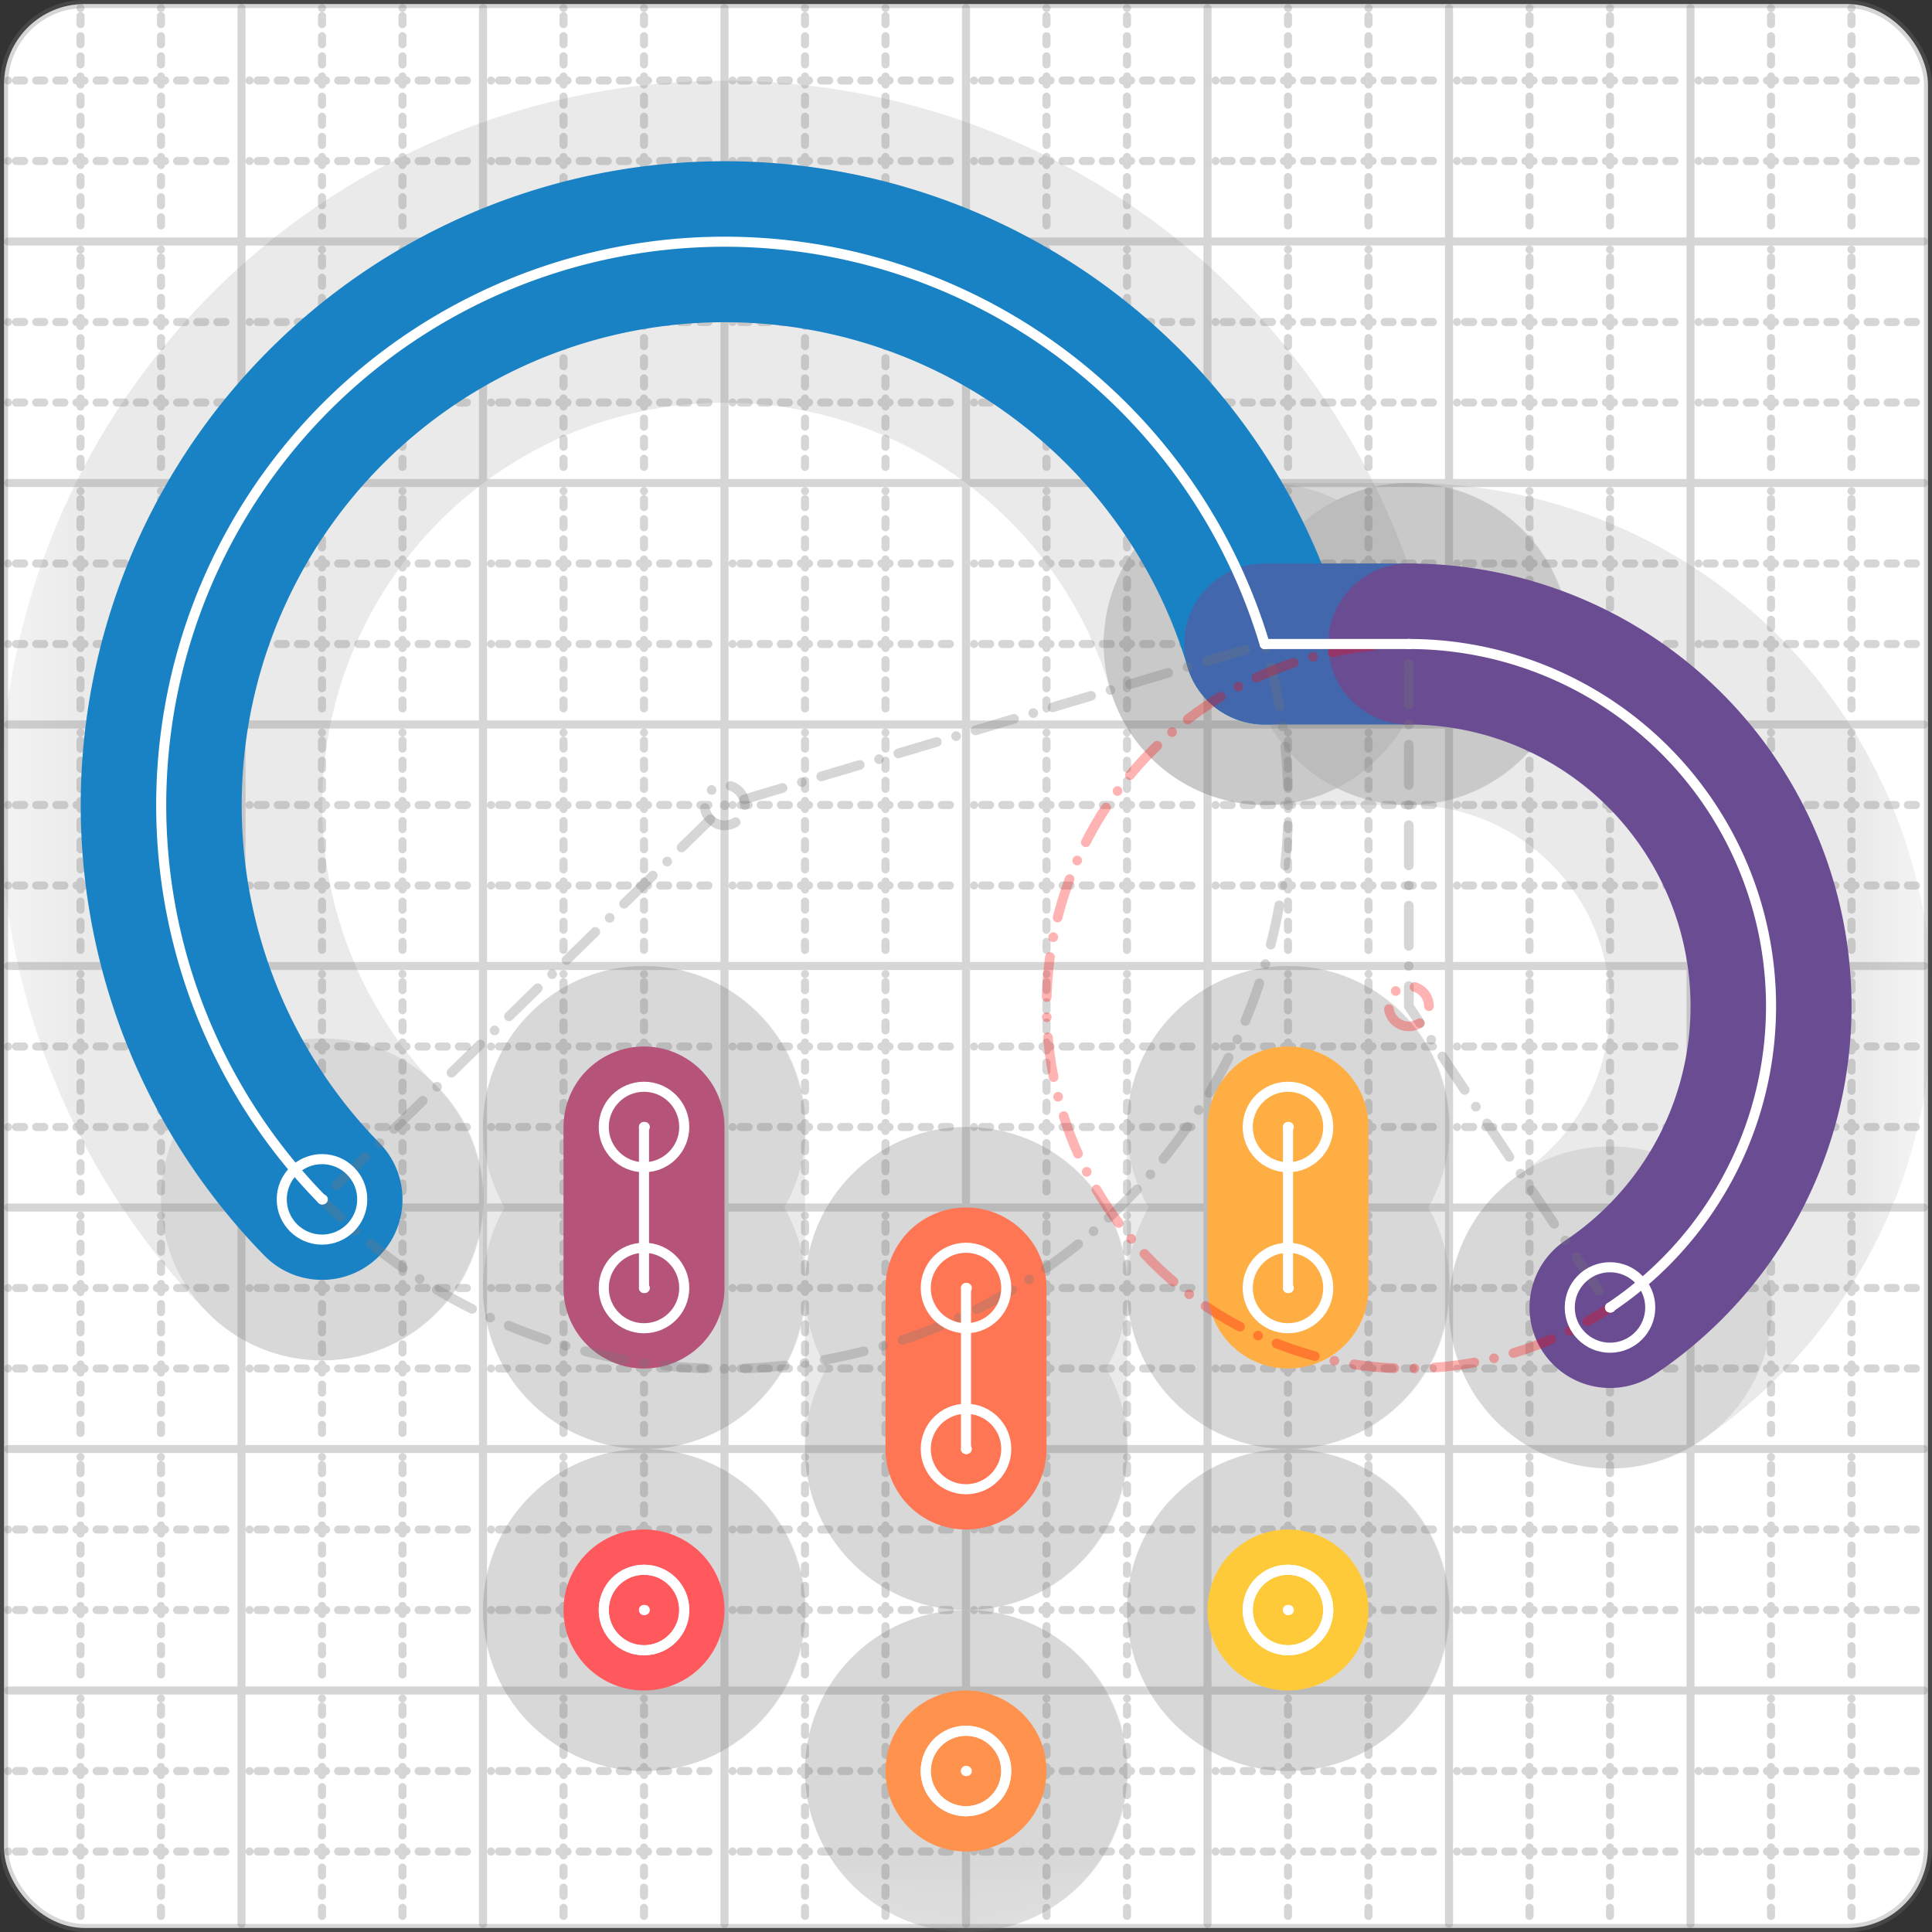 <svg xmlns="http://www.w3.org/2000/svg" width="24" height="24" viewBox="0 0 24 24" fill="none" stroke="currentColor" stroke-width="2" stroke-linecap="round" stroke-linejoin="round"><rect x="0" y="0" width="24" height="24" fill="#333333" stroke="none"/><style>
  @media screen and (prefers-color-scheme: light) {
    .svg-preview-grid-rect { fill: none }
  }
  @media screen and (prefers-color-scheme: dark) {
    .svg-preview-grid-rect { fill: none }
    .svg
    .svg-preview-grid-group,
    .svg-preview-radii-group,
    .svg-preview-shadow-mask-group,
    .svg-preview-shadow-group {
      stroke: #fff;
    }
  }
</style><g class="svg-preview-grid-group" stroke-linecap="butt" stroke-width="0.1" stroke="#777" stroke-opacity="0.3"><rect class="svg-preview-grid-rect" width="23.9" height="23.9" x="0.05" y="0.05" rx="1" fill="#fff"></rect><path stroke-dasharray="0 0.1 0.1 0.15 0.1 0.15 0.1 0.15 0.1 0.15 0.1 0.15 0.1 0.15 0.1 0.15 0.1 0.15 0.1 0.15 0.1 0.15 0.1 0.15 0 0.15" stroke-width="0.1" d="M0.1 1h23.8M1 0.1v23.8M0.1 2h23.8M2 0.1v23.8M0.1 4h23.8M4 0.1v23.8M0.1 5h23.8M5 0.1v23.8M0.1 7h23.8M7 0.1v23.8M0.1 8h23.8M8 0.1v23.8M0.1 10h23.8M10 0.1v23.8M0.1 11h23.8M11 0.1v23.8M0.1 13h23.8M13 0.1v23.8M0.1 14h23.8M14 0.1v23.8M0.1 16h23.8M16 0.1v23.8M0.1 17h23.8M17 0.1v23.8M0.1 19h23.8M19 0.1v23.8M0.1 20h23.8M20 0.1v23.8M0.1 22h23.8M22 0.1v23.8M0.1 23h23.8M23 0.1v23.8"></path><path d="M0.1 3h23.8M3 0.1v23.8M0.1 6h23.8M6 0.1v23.8M0.1 9h23.8M9 0.1v23.8M0.1 12h23.8M12 0.1v23.8M0.1 15h23.8M15 0.1v23.8M0.1 18h23.8M18 0.1v23.8M0.1 21h23.8M21 0.1v23.8"></path></g><g class="svg-preview-shadow-mask-group" stroke-width="4" stroke="#777" stroke-opacity="0.15"><mask id="svg-preview-shadow-mask-0" maskUnits="userSpaceOnUse" stroke-opacity="1" stroke-width="4" stroke="#000"><rect x="0" y="0" width="24" height="24" fill="#fff" stroke="none" rx="1"></rect><path d="M4 14.899h.01M15.71 8h.01M17.5 8h.01M20 16.242h.01M8 14h.01M8 16h.01M8 20h.01M12 16h.01M12 18h.01M12 22h.01M16 14h.01M16 16h.01M16 20h.01"></path></mask></g><g class="svg-preview-shadow-group" stroke-width="4" stroke="#777" stroke-opacity="0.15"><path mask="url(#svg-preview-shadow-mask-0)" d="M 4 14.899 A7 7 0 1 1 15.71 8"></path><path mask="url(#svg-preview-shadow-mask-0)" d="M 15.71 8 L 17.5 8"></path><path mask="url(#svg-preview-shadow-mask-0)" d="M 17.5 8 A4.5 4.5 0 0 1 20 16.242"></path><path mask="url(#svg-preview-shadow-mask-0)" d="M 8 14 L 8 16"></path><path mask="url(#svg-preview-shadow-mask-0)" d="M 8 20 L 8 20"></path><path mask="url(#svg-preview-shadow-mask-0)" d="M 12 16 L 12 18"></path><path mask="url(#svg-preview-shadow-mask-0)" d="M 12 22 L 12 22"></path><path mask="url(#svg-preview-shadow-mask-0)" d="M 16 14 L 16 16"></path><path mask="url(#svg-preview-shadow-mask-0)" d="M 16 20 L 16 20"></path><path d="M4 14.899h.01M15.71 8h.01M17.5 8h.01M20 16.242h.01M8 14h.01M8 16h.01M8 20h.01M12 16h.01M12 18h.01M12 22h.01M16 14h.01M16 16h.01M16 20h.01"></path></g><g class="svg-preview-handles-group" stroke-width="0.12" stroke="#777" stroke-opacity="0.6"></g><g class="svg-preview-colored-path-group"><path d="M 4 14.899 A7 7 0 1 1 15.71 8" stroke="#1982c4"></path><path d="M 15.71 8 L 17.5 8" stroke="#4267AC"></path><path d="M 17.5 8 A4.5 4.5 0 0 1 20 16.242" stroke="#6a4c93"></path><path d="M 8 14 L 8 16" stroke="#B55379"></path><path d="M 8 20 L 8 20" stroke="#FF595E"></path><path d="M 12 16 L 12 18" stroke="#FF7655"></path><path d="M 12 22 L 12 22" stroke="#ff924c"></path><path d="M 16 14 L 16 16" stroke="#FFAE43"></path><path d="M 16 20 L 16 20" stroke="#ffca3a"></path></g><g class="svg-preview-radii-group" stroke-width="0.12" stroke-dasharray="0 0.25 0.25" stroke="#777" stroke-opacity="0.3"><path d="M4 14.899 9.003 10.003 15.71 8"></path><circle cy="10.003" cx="9.003" r="0.25" stroke-dasharray="0"></circle><circle cy="10.003" cx="9.003" r="7"></circle><path d="M17.5 8 17.501 12.5 20 16.242"></path><circle cy="12.5" cx="17.501" r="0.25" stroke-dasharray="0" stroke="red"></circle><circle cy="12.5" cx="17.501" r="4.5" stroke="red"></circle></g><g class="svg-preview-control-path-marker-mask-group" stroke-width="1" stroke="#000"><mask id="svg-preview-control-path-marker-mask-0" maskUnits="userSpaceOnUse"><rect x="0" y="0" width="24" height="24" fill="#fff" stroke="none" rx="1"></rect><path d="M4 14.899h.01"></path><path d="M15.71 8h.01"></path></mask><mask id="svg-preview-control-path-marker-mask-1" maskUnits="userSpaceOnUse"><rect x="0" y="0" width="24" height="24" fill="#fff" stroke="none" rx="1"></rect><path d="M15.71 8h.01"></path><path d="M17.5 8h.01"></path></mask><mask id="svg-preview-control-path-marker-mask-2" maskUnits="userSpaceOnUse"><rect x="0" y="0" width="24" height="24" fill="#fff" stroke="none" rx="1"></rect><path d="M17.5 8h.01"></path><path d="M20 16.242h.01"></path></mask><mask id="svg-preview-control-path-marker-mask-3" maskUnits="userSpaceOnUse"><rect x="0" y="0" width="24" height="24" fill="#fff" stroke="none" rx="1"></rect><path d="M8 14h.01"></path><path d="M8 16h.01"></path></mask><mask id="svg-preview-control-path-marker-mask-4" maskUnits="userSpaceOnUse"><rect x="0" y="0" width="24" height="24" fill="#fff" stroke="none" rx="1"></rect><path d="M8 20h.01"></path><path d="M8 20h.01"></path></mask><mask id="svg-preview-control-path-marker-mask-5" maskUnits="userSpaceOnUse"><rect x="0" y="0" width="24" height="24" fill="#fff" stroke="none" rx="1"></rect><path d="M12 16h.01"></path><path d="M12 18h.01"></path></mask><mask id="svg-preview-control-path-marker-mask-6" maskUnits="userSpaceOnUse"><rect x="0" y="0" width="24" height="24" fill="#fff" stroke="none" rx="1"></rect><path d="M12 22h.01"></path><path d="M12 22h.01"></path></mask><mask id="svg-preview-control-path-marker-mask-7" maskUnits="userSpaceOnUse"><rect x="0" y="0" width="24" height="24" fill="#fff" stroke="none" rx="1"></rect><path d="M16 14h.01"></path><path d="M16 16h.01"></path></mask><mask id="svg-preview-control-path-marker-mask-8" maskUnits="userSpaceOnUse"><rect x="0" y="0" width="24" height="24" fill="#fff" stroke="none" rx="1"></rect><path d="M16 20h.01"></path><path d="M16 20h.01"></path></mask></g><g class="svg-preview-control-path-group" stroke="#fff" stroke-width="0.125"><path mask="url(#svg-preview-control-path-marker-mask-0)" d="M 4 14.899 A7 7 0 1 1 15.71 8"></path><path mask="url(#svg-preview-control-path-marker-mask-1)" d="M 15.71 8 L 17.5 8"></path><path mask="url(#svg-preview-control-path-marker-mask-2)" d="M 17.5 8 A4.5 4.5 0 0 1 20 16.242"></path><path mask="url(#svg-preview-control-path-marker-mask-3)" d="M 8 14 L 8 16"></path><path mask="url(#svg-preview-control-path-marker-mask-4)" d="M 8 20 L 8 20"></path><path mask="url(#svg-preview-control-path-marker-mask-5)" d="M 12 16 L 12 18"></path><path mask="url(#svg-preview-control-path-marker-mask-6)" d="M 12 22 L 12 22"></path><path mask="url(#svg-preview-control-path-marker-mask-7)" d="M 16 14 L 16 16"></path><path mask="url(#svg-preview-control-path-marker-mask-8)" d="M 16 20 L 16 20"></path></g><g class="svg-preview-control-path-marker-group" stroke="#fff" stroke-width="0.125"><path d="M4 14.899h.01M15.71 8h.01M15.71 8h.01M17.5 8h.01M17.5 8h.01M20 16.242h.01M8 14h.01M8 16h.01M8 20h.01M8 20h.01M12 16h.01M12 18h.01M12 22h.01M12 22h.01M16 14h.01M16 16h.01M16 20h.01M16 20h.01"></path><circle cx="4" cy="14.899" r="0.5"></circle><circle cx="20" cy="16.242" r="0.5"></circle><circle cx="8" cy="14" r="0.5"></circle><circle cx="8" cy="16" r="0.5"></circle><circle cx="8" cy="20" r="0.5"></circle><circle cx="8" cy="20" r="0.5"></circle><circle cx="12" cy="16" r="0.5"></circle><circle cx="12" cy="18" r="0.5"></circle><circle cx="12" cy="22" r="0.5"></circle><circle cx="12" cy="22" r="0.5"></circle><circle cx="16" cy="14" r="0.5"></circle><circle cx="16" cy="16" r="0.5"></circle><circle cx="16" cy="20" r="0.5"></circle><circle cx="16" cy="20" r="0.5"></circle></g><g class="svg-preview-handles-group" stroke-width="0.12" stroke="#FFF" stroke-opacity="0.3"></g></svg>
